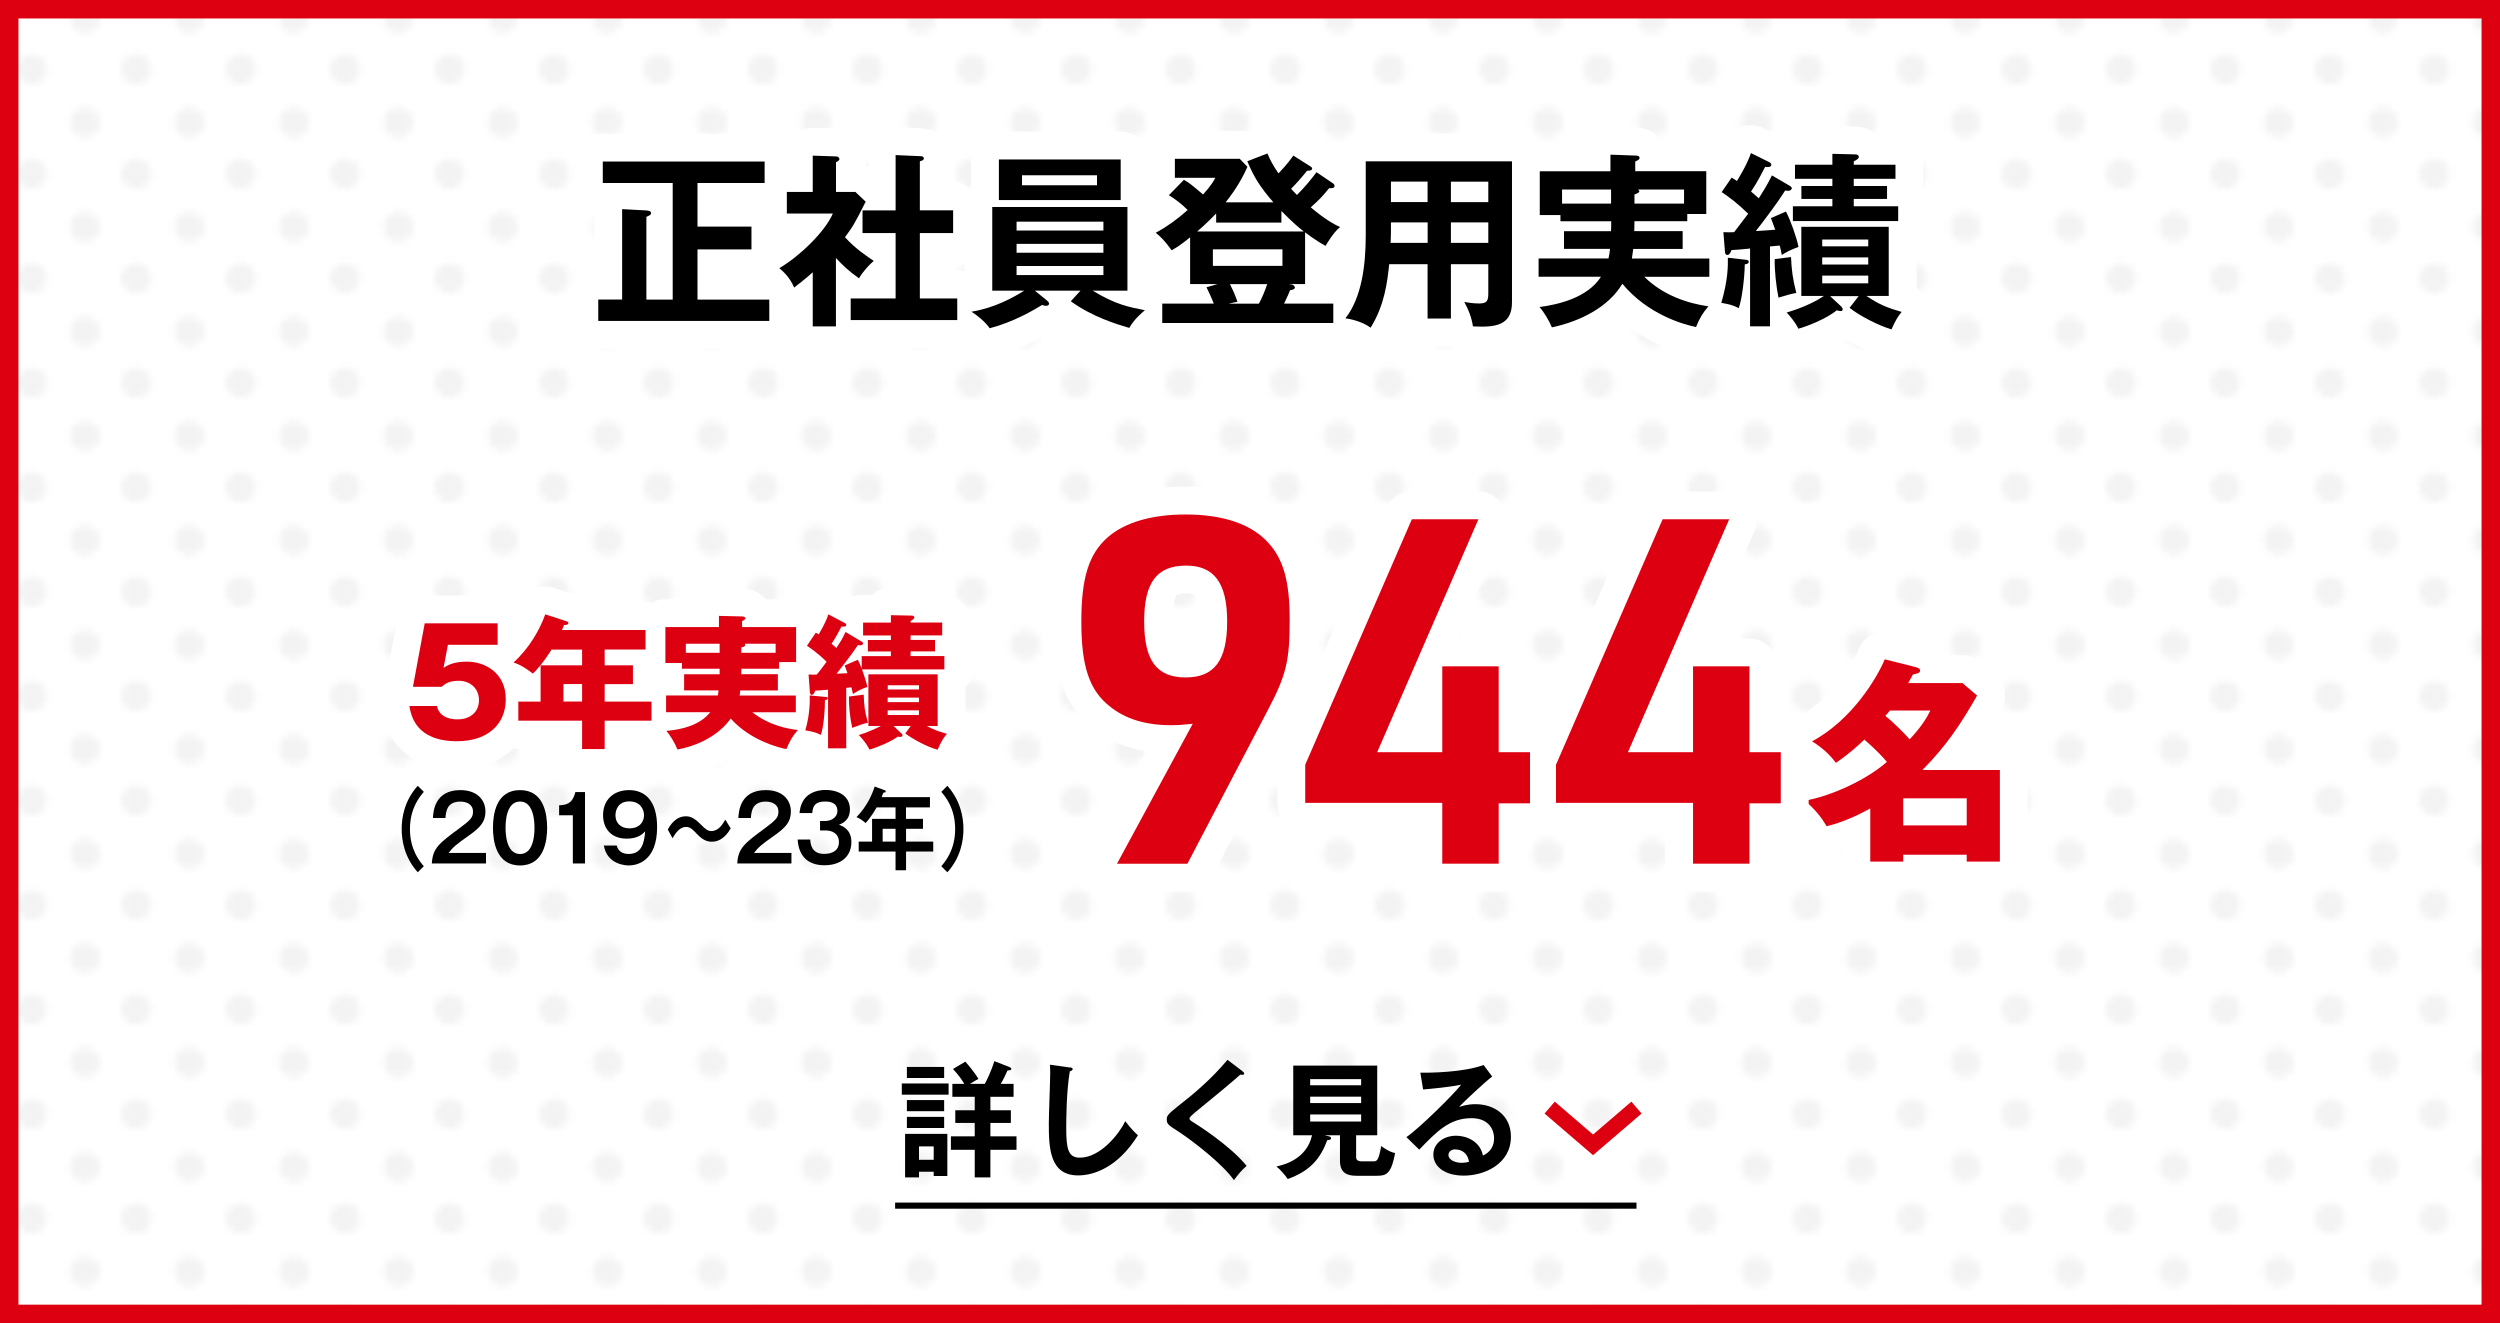 <?xml version="1.0" encoding="UTF-8"?>
<svg id="_レイヤー_2" data-name="レイヤー 2" xmlns="http://www.w3.org/2000/svg" xmlns:xlink="http://www.w3.org/1999/xlink" viewBox="0 0 359 190">
  <defs>
    <style>
      .cls-1 {
        fill: url(#_新規パターンスウォッチ_1);
      }

      .cls-1, .cls-2, .cls-3, .cls-4 {
        stroke-width: 0px;
      }

      .cls-5 {
        stroke: #fff;
        stroke-linejoin: round;
        stroke-width: 8px;
      }

      .cls-5, .cls-2, .cls-6, .cls-7 {
        fill: none;
      }

      .cls-8 {
        opacity: .05;
      }

      .cls-6 {
        stroke: #dd0010;
        stroke-width: 2.25px;
      }

      .cls-6, .cls-7 {
        stroke-miterlimit: 10;
      }

      .cls-7 {
        stroke: #000;
        stroke-width: .88px;
      }

      .cls-4 {
        fill: #dd0010;
      }
    </style>
    <pattern id="_新規パターンスウォッチ_1" data-name="新規パターンスウォッチ 1" x="0" y="0" width="14.73" height="14.73" patternTransform="translate(98.38 -360.95)" patternUnits="userSpaceOnUse" viewBox="0 0 14.73 14.73">
      <g>
        <rect class="cls-2" x="0" y="0" width="14.73" height="14.73"/>
        <path class="cls-3" d="M9,10.91c0-1.21.98-2.18,2.18-2.18s2.18.98,2.18,2.18-.98,2.18-2.18,2.18-2.18-.98-2.18-2.18Z"/>
        <path class="cls-3" d="M3.82,1.36c1.21,0,2.18.98,2.18,2.18s-.98,2.18-2.18,2.18-2.18-.98-2.18-2.18.98-2.18,2.18-2.18Z"/>
      </g>
    </pattern>
  </defs>
  <g id="_レイヤー_1-2" data-name="レイヤー 1">
    <g>
      <g class="cls-8">
        <rect class="cls-1" x="0" width="359" height="190"/>
      </g>
      <g>
        <g>
          <path class="cls-5" d="M110.47,43.01v3.08h-24.56v-3.08h3.43v-12.98l3.48.19c.3.03.67.08.67.38,0,.24-.13.3-.67.54v11.88h3.78v-16.74h-10.04v-3.08h23.24v3.08h-9.64v6.26h7.75v3.27h-7.75v7.21h10.31Z"/>
          <path class="cls-5" d="M120.06,46.87h-3.35v-7.77c-1.11,1-2,1.67-2.67,2.19-.67-1.57-1.67-2.38-2.13-2.78,2.89-1.7,6.53-5.18,7.69-7.85h-6.61v-3.1h3.72v-5.21l3.32.11c.38,0,.51.24.51.38,0,.16-.13.27-.49.46v4.26h2.78l1.48,1.4c-1.54,3.08-1.84,3.59-2.97,5.1,1.46,1.65,3.32,2.86,4.13,3.4-.67.57-1.67,1.67-2.11,2.51-1.59-1.13-2.35-1.89-3.32-2.92v9.83ZM123.86,33.48v-3.27h4.75v-7.94l3.64.16c.22,0,.41.11.41.3,0,.27-.19.32-.57.43v7.04h4.78v3.27h-4.78v9.39h5.37v3.1h-15.3v-3.1h6.45v-9.39h-4.75Z"/>
          <path class="cls-5" d="M155.16,41.74h-6.56l1.73,1.4c.14.11.32.3.32.46,0,.19-.19.32-.43.32-.16,0-.3-.03-.57-.13-1.24.76-4.05,2.43-7.53,3.35-.62-.89-1.67-1.78-2.62-2.38,3.35-.54,6.02-2.05,7.58-3.02h-4.59v-12.01h19.41v12.01h-4.99c3.29,2,5.18,2.35,7.5,2.81-.3.24-1.57,1.3-2.24,2.54-1.86-.54-5.37-1.62-8.4-3.83l1.38-1.51ZM160.93,22.9v5.83h-17.49v-5.83h17.49ZM158.45,33.1v-1.27h-12.47v1.27h12.47ZM145.98,35.02v1.27h12.47v-1.27h-12.47ZM145.98,38.2v1.3h12.47v-1.3h-12.47ZM146.76,25.17v1.43h10.77v-1.43h-10.77Z"/>
          <path class="cls-5" d="M170.9,40.8v-6.72c-1.32,1.08-2.02,1.51-2.65,1.86-1.05-1.46-1.7-2.05-2.29-2.51,1.51-.81,2.97-1.84,4.59-3.27-.92-.92-1.67-1.48-2.7-2.13l2.16-2.21c.78.43,1.27.86,2.75,2.11,1.3-1.46,1.57-2.02,1.75-2.4h-5.8v-2.73h9.31l1.11,1.16c-1.05,2.38-2.35,4.1-3.13,5.1h6.86c-1.97-2.27-2.81-3.67-3.75-5.91l2.89-1.11c.3.7.67,1.54,1.59,2.86,1.32-1.38,1.86-2.19,2.13-2.56l2.38,1.51c.27.16.32.24.32.35,0,.3-.41.32-.73.32-.73.92-1.46,1.75-2.29,2.59.13.16.27.3.84.89,1.27-1.27,2.05-2.27,2.81-3.27l2.16,1.46c.3.19.43.32.43.49,0,.32-.27.35-.78.35-1.11,1.35-1.43,1.65-2.64,2.75,2.24,1.86,3.32,2.4,4.21,2.83-1,.78-2.05,2.65-2.08,2.7-1.54-.84-2.78-1.84-2.94-1.94v7.42h-2.35l.51.08c.13.03.38.27.38.4,0,.3-.49.38-.7.41-.3.78-.65,1.46-.86,1.92h7.07v2.78h-24.56v-2.78h7.4c-.32-.86-.84-1.92-1.05-2.35l1.59-.46h-3.91ZM174.65,30.65c-.57.57-1.35,1.4-2.73,2.59h15.3c-.49-.38-1.62-1.3-3.21-2.94v1.67h-9.37v-1.32ZM174.17,35.8v2.38h9.99v-2.38h-9.99ZM176.62,40.8c.38.76.65,1.3,1.08,2.54-.38.08-.76.13-1.27.27h4.35c.46-.84.86-1.84,1.19-2.81h-5.34Z"/>
          <path class="cls-5" d="M208.35,45.74h-3.35v-7.8h-5.51c-.27,2.54-.65,5.86-2.67,9.12-1.29-.97-3.18-1.3-3.62-1.35,2.35-2.97,2.92-7.69,2.92-11.85v-10.69h21v20.24c0,3.37-2.43,3.62-5.61,3.46-.16-1.24-.7-2.56-1.24-3.51.43.08,1.24.22,2.13.22,1.16,0,1.32-.41,1.32-1.46v-4.18h-5.37v7.8ZM205,31.94h-5.26v1.4c0,.49-.03,1.08-.05,1.54h5.32v-2.94ZM205,26.08h-5.26v2.94h5.26v-2.94ZM208.35,29.03h5.37v-2.94h-5.37v2.94ZM208.35,34.88h5.37v-2.94h-5.37v2.94Z"/>
          <path class="cls-5" d="M241.63,33.21v2.54h-7.1c-.08.65-.14,1.03-.19,1.38h11.12v2.62h-9.34c2.73,2.67,6.21,3.81,9.21,4.24-.84.97-1.24,1.67-1.78,2.97-1.89-.38-6.96-1.84-10.58-6.21-1.94,3.27-5.91,5.37-10.12,6.26-.35-.89-1.16-2.24-1.78-2.92,2.65-.35,6.88-1.3,8.83-4.35h-8.96v-2.62h10.04c.13-.54.16-.92.22-1.38h-6.61v-2.54h6.75c.03-.54.03-.67.03-1.43h-7.29v-.89h-2.97v-6.29h10.15v-2.38l3.59.13c.13,0,.59,0,.59.32,0,.24-.13.3-.62.54v1.38h10.2v6.15h-2.73v1.03h-7.58c0,.43,0,.54-.03,1.43h6.96ZM231.35,27.22h-7.04v2.02h7.04v-2.02ZM234.7,29.24h7.13v-2.02h-6.61c.11.08.19.16.19.27,0,.19-.51.38-.7.43v1.32Z"/>
          <path class="cls-5" d="M250.77,37.31c.16.03.35.08.35.27,0,.32-.38.35-.57.38-.03,1.92-.38,4.89-.86,6.29-.97-.49-1.35-.54-2.51-.76.94-3.21.97-5.26.94-6.48l2.65.3ZM257.03,26.7c.08.05.27.16.27.32,0,.11-.08.38-.57.38-.14,0-.27-.03-.38-.05-1.13,1.83-3.19,4.51-4.21,5.83.38-.03.59-.03,2.78-.19-.24-.7-.38-1.03-.62-1.67l2.16-.94c.67,1.27,1.48,3.56,1.81,5.07-1.24.49-1.38.54-2.4,1.16-.16-.81-.22-1.03-.3-1.35l-1.4.13v11.47h-2.86v-11.17c-1.3.13-1.97.19-2.67.22-.13.38-.3.7-.59.7-.27,0-.32-.22-.35-.49l-.22-2.78c.67.03.97.03,1.54,0,.16-.19,1.35-1.75,2.02-2.65-1.65-1.59-2.75-2.4-3.81-3.1l1.43-2.08c.3.16.49.27.76.49.05-.08,1.43-2.27,2.02-4.02l2.65,1.32c.11.05.27.19.27.35,0,.41-.57.35-.89.32-.35.67-1.05,2.11-2.02,3.54.7.59.89.78,1.11.97.46-.73,1.24-1.94,1.89-3.29l2.59,1.51ZM257.19,36.91c.08,1.83.24,3.13.76,5.16-.7.11-1.21.27-2.56.67-.32-1.54-.59-4.02-.54-5.53l2.35-.3ZM266.93,42.52h-4.13l1.62,1.51c.11.11.19.27.19.4,0,.22-.22.24-.32.24s-.22-.03-.54-.11c-1.48,1.24-4.45,2.38-5.51,2.64-.43-.94-1.27-1.89-1.67-2.32,2.7-.81,4.32-1.7,5.34-2.38h-3.24v-9.93h12.55v9.93h-3.19c1.81,1.24,3.08,1.73,5.05,2.29-.67.81-.95,1.38-1.46,2.51-1.83-.54-4.59-1.94-6.02-3.1l1.32-1.7ZM272.58,29.62v2.13h-15.12v-2.13h5.67v-1.05h-4.45v-1.86h4.45v-1.03h-5.37v-2.02h5.37v-1.57l3.29.08c.24,0,.51.11.51.35,0,.27-.3.43-.73.65v.49h5.99v2.02h-5.99v1.03h4.78v1.86h-4.78v1.05h6.37ZM268.28,35.37v-.97h-6.61v.97h6.61ZM261.67,36.96v1.03h6.61v-1.03h-6.61ZM261.67,39.58v1.11h6.61v-1.11h-6.61Z"/>
        </g>
        <g>
          <path class="cls-3" d="M110.47,43.01v3.08h-24.56v-3.08h3.43v-12.98l3.48.19c.3.03.67.08.67.38,0,.24-.13.3-.67.54v11.88h3.78v-16.74h-10.04v-3.08h23.24v3.08h-9.64v6.26h7.75v3.27h-7.75v7.21h10.31Z"/>
          <path class="cls-3" d="M120.06,46.87h-3.35v-7.77c-1.11,1-2,1.67-2.67,2.19-.67-1.57-1.67-2.38-2.13-2.78,2.89-1.7,6.53-5.18,7.69-7.85h-6.61v-3.1h3.72v-5.21l3.32.11c.38,0,.51.24.51.38,0,.16-.13.27-.49.46v4.26h2.78l1.48,1.4c-1.54,3.08-1.84,3.59-2.97,5.1,1.46,1.65,3.32,2.86,4.13,3.4-.67.57-1.67,1.67-2.11,2.51-1.59-1.13-2.35-1.89-3.32-2.92v9.83ZM123.86,33.48v-3.27h4.75v-7.94l3.64.16c.22,0,.41.11.41.3,0,.27-.19.32-.57.43v7.04h4.78v3.27h-4.78v9.39h5.37v3.1h-15.3v-3.1h6.45v-9.39h-4.75Z"/>
          <path class="cls-3" d="M155.16,41.74h-6.56l1.73,1.4c.14.11.32.3.32.46,0,.19-.19.32-.43.32-.16,0-.3-.03-.57-.13-1.24.76-4.05,2.43-7.53,3.35-.62-.89-1.67-1.78-2.62-2.38,3.35-.54,6.02-2.05,7.58-3.02h-4.59v-12.01h19.41v12.01h-4.99c3.29,2,5.18,2.35,7.5,2.81-.3.24-1.57,1.3-2.24,2.54-1.86-.54-5.37-1.62-8.4-3.83l1.38-1.51ZM160.93,22.9v5.83h-17.49v-5.83h17.49ZM158.45,33.1v-1.27h-12.47v1.27h12.47ZM145.98,35.02v1.27h12.47v-1.27h-12.47ZM145.98,38.2v1.3h12.47v-1.3h-12.47ZM146.76,25.17v1.43h10.77v-1.43h-10.77Z"/>
          <path class="cls-3" d="M170.9,40.8v-6.72c-1.32,1.08-2.02,1.51-2.65,1.86-1.05-1.46-1.7-2.05-2.29-2.51,1.51-.81,2.97-1.84,4.59-3.27-.92-.92-1.67-1.48-2.7-2.13l2.16-2.21c.78.43,1.27.86,2.75,2.11,1.3-1.46,1.57-2.02,1.75-2.4h-5.8v-2.73h9.31l1.11,1.16c-1.05,2.38-2.35,4.1-3.13,5.1h6.86c-1.97-2.27-2.81-3.67-3.75-5.91l2.89-1.11c.3.7.67,1.54,1.59,2.86,1.32-1.38,1.86-2.19,2.13-2.56l2.38,1.51c.27.16.32.24.32.35,0,.3-.41.32-.73.32-.73.92-1.46,1.75-2.29,2.59.13.16.27.3.84.89,1.27-1.27,2.05-2.27,2.81-3.27l2.16,1.46c.3.19.43.32.43.49,0,.32-.27.35-.78.35-1.11,1.35-1.43,1.65-2.64,2.75,2.24,1.86,3.32,2.4,4.21,2.83-1,.78-2.05,2.65-2.08,2.7-1.54-.84-2.78-1.84-2.94-1.94v7.42h-2.35l.51.08c.13.03.38.27.38.4,0,.3-.49.38-.7.41-.3.78-.65,1.46-.86,1.92h7.07v2.78h-24.56v-2.78h7.4c-.32-.86-.84-1.92-1.05-2.35l1.59-.46h-3.91ZM174.65,30.65c-.57.57-1.35,1.4-2.73,2.59h15.3c-.49-.38-1.62-1.3-3.21-2.94v1.67h-9.37v-1.32ZM174.17,35.8v2.38h9.99v-2.38h-9.99ZM176.62,40.8c.38.76.65,1.3,1.08,2.54-.38.08-.76.13-1.27.27h4.35c.46-.84.86-1.84,1.19-2.81h-5.34Z"/>
          <path class="cls-3" d="M208.35,45.74h-3.35v-7.8h-5.51c-.27,2.54-.65,5.86-2.67,9.12-1.29-.97-3.18-1.3-3.62-1.35,2.35-2.97,2.92-7.69,2.92-11.85v-10.69h21v20.24c0,3.37-2.43,3.62-5.61,3.46-.16-1.24-.7-2.56-1.24-3.51.43.08,1.24.22,2.13.22,1.16,0,1.32-.41,1.32-1.46v-4.18h-5.37v7.8ZM205,31.94h-5.26v1.4c0,.49-.03,1.08-.05,1.54h5.32v-2.94ZM205,26.08h-5.26v2.94h5.26v-2.94ZM208.35,29.03h5.37v-2.94h-5.37v2.94ZM208.35,34.88h5.37v-2.94h-5.37v2.94Z"/>
          <path class="cls-3" d="M241.63,33.21v2.54h-7.1c-.08.65-.14,1.03-.19,1.38h11.12v2.62h-9.34c2.73,2.67,6.21,3.81,9.21,4.24-.84.97-1.24,1.67-1.78,2.97-1.89-.38-6.96-1.84-10.58-6.21-1.94,3.27-5.91,5.37-10.12,6.26-.35-.89-1.16-2.24-1.78-2.92,2.65-.35,6.88-1.3,8.83-4.35h-8.96v-2.62h10.04c.13-.54.16-.92.22-1.38h-6.61v-2.54h6.75c.03-.54.03-.67.03-1.43h-7.29v-.89h-2.97v-6.29h10.15v-2.38l3.59.13c.13,0,.59,0,.59.32,0,.24-.13.3-.62.54v1.38h10.2v6.15h-2.73v1.03h-7.58c0,.43,0,.54-.03,1.43h6.96ZM231.35,27.22h-7.04v2.02h7.04v-2.02ZM234.7,29.24h7.13v-2.02h-6.61c.11.08.19.16.19.27,0,.19-.51.38-.7.43v1.32Z"/>
          <path class="cls-3" d="M250.77,37.31c.16.03.35.08.35.27,0,.32-.38.35-.57.38-.03,1.92-.38,4.89-.86,6.29-.97-.49-1.35-.54-2.51-.76.94-3.21.97-5.26.94-6.48l2.65.3ZM257.03,26.7c.08.05.27.16.27.32,0,.11-.08.38-.57.38-.14,0-.27-.03-.38-.05-1.13,1.83-3.19,4.51-4.21,5.83.38-.03.59-.03,2.78-.19-.24-.7-.38-1.03-.62-1.67l2.16-.94c.67,1.27,1.48,3.56,1.81,5.07-1.24.49-1.38.54-2.4,1.16-.16-.81-.22-1.03-.3-1.35l-1.4.13v11.47h-2.86v-11.17c-1.3.13-1.97.19-2.67.22-.13.38-.3.7-.59.7-.27,0-.32-.22-.35-.49l-.22-2.78c.67.03.97.03,1.54,0,.16-.19,1.35-1.75,2.02-2.65-1.65-1.59-2.75-2.4-3.81-3.1l1.43-2.08c.3.16.49.27.76.49.05-.08,1.43-2.27,2.02-4.02l2.65,1.32c.11.05.27.19.27.35,0,.41-.57.35-.89.32-.35.67-1.05,2.11-2.02,3.54.7.59.89.78,1.11.97.46-.73,1.24-1.94,1.89-3.29l2.59,1.51ZM257.19,36.91c.08,1.83.24,3.13.76,5.16-.7.11-1.21.27-2.56.67-.32-1.54-.59-4.02-.54-5.53l2.35-.3ZM266.93,42.52h-4.13l1.62,1.51c.11.11.19.27.19.4,0,.22-.22.24-.32.24s-.22-.03-.54-.11c-1.48,1.24-4.45,2.38-5.51,2.64-.43-.94-1.27-1.89-1.67-2.32,2.7-.81,4.32-1.7,5.34-2.38h-3.24v-9.93h12.55v9.93h-3.19c1.81,1.24,3.08,1.73,5.05,2.29-.67.81-.95,1.38-1.46,2.51-1.83-.54-4.59-1.94-6.02-3.1l1.32-1.7ZM272.58,29.62v2.13h-15.12v-2.13h5.67v-1.05h-4.45v-1.86h4.45v-1.03h-5.37v-2.02h5.37v-1.57l3.29.08c.24,0,.51.11.51.35,0,.27-.3.43-.73.65v.49h5.99v2.02h-5.99v1.03h4.78v1.86h-4.78v1.05h6.37ZM268.28,35.37v-.97h-6.61v.97h6.61ZM261.67,36.96v1.03h6.61v-1.03h-6.61ZM261.67,39.58v1.11h6.61v-1.11h-6.61Z"/>
        </g>
      </g>
      <path class="cls-4" d="M356.35,2.65v184.7H2.65V2.65h353.7M359,0H0v190h359V0h0Z"/>
      <g>
        <g>
          <path class="cls-5" d="M268.58,116.09c-3.15,1.73-5.19,2.29-6.27,2.56-.74-1.24-1.64-2.44-3.15-3.68,3.46-.56,8.65-2.81,11.8-5.56-.68-.8-1.51-1.7-3.24-3.21-.4.37-1.73,1.73-4.08,3.34-.62-.8-1.51-1.88-3.43-3.09,5.78-3.06,9.42-9.27,10.44-11.77l4.3,1.08c.43.12.77.22.77.53,0,.34-.34.43-1.02.56-.28.49-.37.68-.68,1.24h7.79l2.1,1.79c-2.26,3.96-4.36,7.17-7.85,10.69h11.12v13.16h-4.76v-.99h-9.12v.99h-4.73v-7.63ZM271.39,102.03c-.43.53-.49.59-.65.77,1.08.87,2.53,2.29,3.49,3.37,1.88-2.04,2.47-3.15,2.97-4.14h-5.81ZM282.42,118.53v-3.89h-9.12v3.89h9.12Z"/>
          <path class="cls-4" d="M268.58,116.09c-3.15,1.73-5.19,2.29-6.27,2.56-.74-1.24-1.64-2.44-3.15-3.68,3.46-.56,8.65-2.81,11.8-5.56-.68-.8-1.51-1.7-3.24-3.21-.4.37-1.73,1.73-4.08,3.34-.62-.8-1.51-1.88-3.43-3.09,5.78-3.06,9.42-9.27,10.44-11.77l4.3,1.08c.43.12.77.22.77.53,0,.34-.34.43-1.02.56-.28.49-.37.68-.68,1.24h7.79l2.1,1.79c-2.26,3.96-4.36,7.17-7.85,10.69h11.12v13.16h-4.76v-.99h-9.12v.99h-4.73v-7.63ZM271.39,102.03c-.43.53-.49.59-.65.77,1.08.87,2.53,2.29,3.49,3.37,1.88-2.04,2.47-3.15,2.97-4.14h-5.81ZM282.42,118.53v-3.89h-9.12v3.89h9.12Z"/>
        </g>
        <g>
          <g>
            <path class="cls-5" d="M171.29,103.93c-1.32.14-2.08.21-3.12.21-3.67,0-6.58-.9-8.8-2.7-2.98-2.35-4.09-5.82-4.09-12.19s1.11-9.7,3.74-12.05c2.42-2.15,6.3-3.32,11.22-3.32,5.4,0,9.49,1.38,11.91,4.09,2.15,2.35,3.05,5.54,3.05,11.01,0,5.89-.48,7.96-3.19,13.09l-11.5,21.96h-10.11l10.87-20.08ZM164.3,89.25c0,5.61,1.8,8.03,5.96,8.03s5.96-2.49,5.96-8.03-1.87-8.03-5.89-8.03c-4.22,0-6.03,2.42-6.03,8.03Z"/>
            <path class="cls-5" d="M207.1,115.29h-19.67v-5.47l15.31-35.25h9.56l-14.54,33.45h9.35v-12.33h8.1v12.33h4.5v7.34h-4.5v8.66h-8.1v-8.73Z"/>
            <path class="cls-5" d="M243.11,115.29h-19.67v-5.47l15.31-35.25h9.56l-14.54,33.45h9.35v-12.33h8.1v12.33h4.5v7.34h-4.5v8.66h-8.1v-8.73Z"/>
          </g>
          <g>
            <path class="cls-4" d="M171.29,103.93c-1.32.14-2.08.21-3.12.21-3.67,0-6.58-.9-8.8-2.7-2.98-2.35-4.09-5.82-4.09-12.19s1.11-9.7,3.74-12.05c2.42-2.15,6.3-3.32,11.22-3.32,5.4,0,9.49,1.38,11.91,4.09,2.15,2.35,3.05,5.54,3.05,11.01,0,5.89-.48,7.96-3.19,13.09l-11.5,21.96h-10.11l10.87-20.08ZM164.3,89.25c0,5.61,1.8,8.03,5.96,8.03s5.96-2.49,5.96-8.03-1.87-8.03-5.89-8.03c-4.22,0-6.03,2.42-6.03,8.03Z"/>
            <path class="cls-4" d="M207.1,115.29h-19.67v-5.47l15.31-35.25h9.56l-14.54,33.45h9.35v-12.33h8.1v12.33h4.5v7.34h-4.5v8.66h-8.1v-8.73Z"/>
            <path class="cls-4" d="M243.11,115.29h-19.67v-5.47l15.31-35.25h9.56l-14.54,33.45h9.35v-12.33h8.1v12.33h4.5v7.34h-4.5v8.66h-8.1v-8.73Z"/>
          </g>
        </g>
        <g>
          <g>
            <path class="cls-5" d="M71.49,92.59h-7.17l-.63,3.32c1.09-.79,2.45-.9,3.34-.9,2.68,0,5.6,1.65,5.6,5.39,0,3.53-2.51,6.04-7,6.04-5.96,0-6.61-3.74-6.84-5.06h3.95c.4,1.92,2.55,1.92,2.95,1.92,1.9,0,3.09-1.11,3.09-2.74,0-1.82-1.38-2.8-2.91-2.8-1.44,0-1.97.46-2.45.86h-4.12l1.69-9.11h10.47v3.07Z"/>
            <path class="cls-5" d="M86.83,95.54h4.06v2.7h-4.06v2.51h6.73v2.74h-6.73v4.08h-3.24v-4.08h-9.16v-2.74h3.2v-5.21h5.96v-2.26h-4.39c-.08.15-1.32,2.15-2.68,3.45-1.59-1.21-2.3-1.44-2.78-1.59,2.28-2.07,3.76-4.7,4.56-6.92l3.07,1c.13.04.25.1.25.23,0,.27-.29.29-.63.31-.1.27-.21.5-.29.71h12v2.8h-5.87v2.26ZM83.59,98.23h-2.68v2.51h2.68v-2.51Z"/>
            <path class="cls-5" d="M111.7,96.83v2.32h-5.41c-.02.33-.04.56-.08.73h8.07v2.4h-6.25c2.51,1.94,5.06,2.36,6.54,2.55-.77.88-1.13,1.53-1.65,2.74-1-.19-5.16-1.21-7.99-4.39-1.23,1.76-3.74,3.72-7.65,4.45-.31-.84-1.09-2.13-1.59-2.68,2.15-.17,4.77-.77,6.31-2.68h-6.35v-2.4h7.44c.02-.17.06-.36.1-.73h-4.95v-2.32h5.1v-.79h-5.41v-.82h-2.38v-5.16h7.69v-1.61l3.32.08c.27,0,.48.1.48.27,0,.12-.17.25-.48.42v.84h7.76v5.02h-2.45v.96h-5.41c0,.33-.02.58-.02.79h5.27ZM103.34,92.44h-4.85v1.3h4.85v-1.3ZM106.45,93.74h4.93v-1.3h-4.43s.06.1.06.15c0,.25-.27.31-.56.38v.77Z"/>
            <path class="cls-5" d="M118.65,100.09c.1,0,.21.06.21.19,0,.21-.27.23-.4.25.02,1.28-.17,3.78-.58,5-.86-.42-1.17-.46-2.24-.65.46-1.57.71-3.41.63-5.02l2.38.23ZM123.73,94.22h4.2v-.67h-3.3v-1.65h3.3v-.65h-3.99v-1.84h3.99v-1.07l2.99.06c.19,0,.38.08.38.25,0,.19-.21.33-.54.54v.21h4.54v1.84h-4.54v.65h3.51v1.65h-3.51v.67h4.85v1.92h-11.83c.54,1.5.65,1.96.77,2.51-1.07.4-1.17.46-2.07,1.02-.04-.19-.17-.84-.21-.96l-.75.08v8.68h-2.61v-8.42c-1.13.1-1.38.13-1.84.13-.19.48-.31.61-.5.61s-.25-.17-.27-.38l-.19-2.55c.52.04.75.04,1.17.02.44-.5.79-1,1.42-1.84-.12-.12-1.21-1.23-2.82-2.3l1.27-1.88c.13.06.25.15.42.25,1.07-1.84,1.25-2.49,1.38-2.88l2.38,1.25c.13.06.19.15.19.27,0,.29-.42.25-.69.23-.25.5-.81,1.59-1.42,2.47.4.33.5.44.69.61.69-1.05.81-1.23,1.32-2.3l2.34,1.4c.08.04.17.13.17.23s-.06.29-.42.29c-.08,0-.25-.02-.31-.04-.52.84-2.55,3.47-3.07,4.12.25-.02,1.36-.06,1.57-.08-.25-.71-.27-.79-.4-1.11l1.88-.82c.17.31.27.52.56,1.28v-1.8ZM124.03,99.76c.06,1.53.1,2.22.61,4.03-.59.1-1.19.33-2.26.73-.33-1.42-.52-3.32-.46-4.5l2.11-.27ZM129.48,105.34c.08.06.12.19.12.25,0,.19-.21.23-.31.23-.13,0-.31-.04-.38-.04-.77.63-2.95,1.57-4.06,1.86-.38-.82-1.09-1.65-1.53-2.09,1.09-.33,2.09-.75,3.18-1.3h-1.8v-7.42h9.95v7.42h-1.55c.86.48,1.48.73,2.88,1.13-.65.75-.84,1.19-1.34,2.28-1.73-.46-3.95-1.78-4.64-2.34l.79-1.07h-2.47l1.13,1.09ZM131.97,99.01v-.61h-4.49v.61h4.49ZM127.47,100.18v.65h4.49v-.65h-4.49ZM127.47,102v.67h4.49v-.67h-4.49Z"/>
          </g>
          <g>
            <path class="cls-4" d="M71.49,92.59h-7.17l-.63,3.32c1.09-.79,2.45-.9,3.34-.9,2.68,0,5.6,1.65,5.6,5.39,0,3.53-2.51,6.04-7,6.04-5.96,0-6.61-3.74-6.84-5.06h3.95c.4,1.92,2.55,1.92,2.95,1.92,1.9,0,3.09-1.11,3.09-2.74,0-1.82-1.38-2.8-2.91-2.8-1.44,0-1.97.46-2.45.86h-4.12l1.69-9.11h10.47v3.07Z"/>
            <path class="cls-4" d="M86.83,95.54h4.06v2.7h-4.06v2.51h6.73v2.74h-6.73v4.08h-3.24v-4.08h-9.16v-2.74h3.2v-5.21h5.96v-2.26h-4.39c-.08.15-1.32,2.15-2.68,3.45-1.59-1.21-2.3-1.44-2.78-1.59,2.28-2.07,3.76-4.7,4.56-6.92l3.07,1c.13.04.25.1.25.23,0,.27-.29.29-.63.31-.1.27-.21.5-.29.71h12v2.8h-5.87v2.26ZM83.59,98.23h-2.68v2.51h2.68v-2.51Z"/>
            <path class="cls-4" d="M111.7,96.83v2.32h-5.41c-.02.33-.04.56-.08.73h8.07v2.4h-6.25c2.51,1.94,5.06,2.36,6.54,2.55-.77.88-1.13,1.53-1.65,2.74-1-.19-5.16-1.21-7.99-4.39-1.23,1.76-3.74,3.72-7.65,4.45-.31-.84-1.09-2.13-1.59-2.68,2.15-.17,4.77-.77,6.31-2.68h-6.35v-2.4h7.44c.02-.17.06-.36.1-.73h-4.95v-2.32h5.1v-.79h-5.41v-.82h-2.38v-5.16h7.69v-1.61l3.32.08c.27,0,.48.1.48.27,0,.12-.17.25-.48.42v.84h7.76v5.02h-2.45v.96h-5.41c0,.33-.02.58-.02.79h5.27ZM103.34,92.44h-4.85v1.3h4.85v-1.3ZM106.45,93.74h4.93v-1.3h-4.43s.06.1.06.15c0,.25-.27.31-.56.38v.77Z"/>
            <path class="cls-4" d="M118.65,100.09c.1,0,.21.06.21.19,0,.21-.27.23-.4.25.02,1.28-.17,3.78-.58,5-.86-.42-1.17-.46-2.24-.65.46-1.57.71-3.41.63-5.02l2.38.23ZM123.73,94.22h4.2v-.67h-3.3v-1.65h3.3v-.65h-3.99v-1.84h3.99v-1.07l2.99.06c.19,0,.38.08.38.25,0,.19-.21.33-.54.54v.21h4.54v1.84h-4.54v.65h3.51v1.65h-3.51v.67h4.85v1.92h-11.83c.54,1.5.65,1.96.77,2.51-1.07.4-1.17.46-2.07,1.02-.04-.19-.17-.84-.21-.96l-.75.08v8.68h-2.61v-8.42c-1.13.1-1.38.13-1.84.13-.19.48-.31.61-.5.61s-.25-.17-.27-.38l-.19-2.55c.52.04.75.04,1.17.02.44-.5.79-1,1.42-1.84-.12-.12-1.21-1.23-2.82-2.3l1.27-1.88c.13.06.25.15.42.25,1.07-1.84,1.25-2.49,1.38-2.88l2.38,1.25c.13.06.19.15.19.27,0,.29-.42.25-.69.23-.25.5-.81,1.59-1.42,2.47.4.33.5.44.69.61.69-1.05.81-1.23,1.32-2.3l2.34,1.4c.08.04.17.13.17.23s-.06.29-.42.29c-.08,0-.25-.02-.31-.04-.52.84-2.55,3.47-3.07,4.12.25-.02,1.36-.06,1.57-.08-.25-.71-.27-.79-.4-1.11l1.88-.82c.17.31.27.52.56,1.28v-1.8ZM124.03,99.76c.06,1.53.1,2.22.61,4.03-.59.1-1.19.33-2.26.73-.33-1.42-.52-3.32-.46-4.5l2.11-.27ZM129.48,105.34c.08.06.12.19.12.25,0,.19-.21.23-.31.23-.13,0-.31-.04-.38-.04-.77.63-2.95,1.57-4.06,1.86-.38-.82-1.09-1.65-1.53-2.09,1.09-.33,2.09-.75,3.18-1.3h-1.8v-7.42h9.95v7.42h-1.55c.86.48,1.48.73,2.88,1.13-.65.75-.84,1.19-1.34,2.28-1.73-.46-3.95-1.78-4.64-2.34l.79-1.07h-2.47l1.13,1.09ZM131.97,99.01v-.61h-4.49v.61h4.49ZM127.47,100.18v.65h4.49v-.65h-4.49ZM127.47,102v.67h4.49v-.67h-4.49Z"/>
          </g>
        </g>
        <g>
          <path class="cls-3" d="M60.86,113.71c-.57.68-1.99,2.33-1.99,5.34s1.42,4.67,1.99,5.34l-.87.87c-1.93-2.16-2.31-4.59-2.31-6.21s.37-4.06,2.31-6.21l.87.87Z"/>
          <path class="cls-3" d="M69.79,122.48v1.51h-7.78c.13-2.21,1.05-2.9,3.94-5.03,1.72-1.27,1.97-1.62,1.97-2.41,0-1.09-.96-1.44-1.81-1.44-1.76,0-2.08,1.17-2.14,2.35h-1.8c.05-.9.22-4,3.94-4,2.39,0,3.6,1.39,3.6,3.08,0,1.46-.73,2.29-2.43,3.48-1.78,1.25-2.26,1.66-2.86,2.46h5.37Z"/>
          <path class="cls-3" d="M78.57,118.87c0,1.83-.43,5.41-3.89,5.41s-3.89-3.56-3.89-5.41.4-5.41,3.89-5.41,3.89,3.58,3.89,5.41ZM72.6,118.87c0,.56,0,3.77,2.08,3.77s2.07-3.21,2.07-3.77,0-3.77-2.07-3.77-2.08,3.16-2.08,3.77Z"/>
          <path class="cls-3" d="M84.02,123.99h-1.76v-6.92h-1.97v-1.43c.98-.05,1.92-.18,2.33-1.9h1.39v10.24Z"/>
          <path class="cls-3" d="M88.56,121.42c.23.91.96,1.21,1.7,1.21,1.81,0,2.25-1.42,2.38-3.25-.3.33-.96,1.05-2.65,1.05-2.29,0-3.39-1.51-3.39-3.38,0-2.22,1.54-3.59,3.73-3.59s4.03,1.4,4.03,5.32c0,4.9-2.9,5.5-4.08,5.5-.34,0-3.1-.09-3.57-2.86h1.86ZM88.38,117.09c0,1.08.76,1.86,1.99,1.86,1.64,0,2.11-1.11,2.11-1.89,0-.91-.6-1.98-2.1-1.98-1.66,0-2,1.29-2,2Z"/>
          <path class="cls-3" d="M104.92,118.97c-.26.44-1.11,1.9-2.69,1.9-.59,0-1.25-.17-2.08-1.04-.74-.78-1.02-1.08-1.66-1.08-.96,0-1.59,1.07-1.91,1.62l-.69-1.25c.29-.52,1.09-1.9,2.59-1.9.34,0,1.03,0,2.18,1.2.67.69,1.01.92,1.5.92,1.06,0,1.67-1.07,1.99-1.64l.78,1.26Z"/>
          <path class="cls-3" d="M113.65,122.48v1.51h-7.78c.13-2.21,1.05-2.9,3.94-5.03,1.72-1.27,1.97-1.62,1.97-2.41,0-1.09-.96-1.44-1.81-1.44-1.76,0-2.08,1.17-2.14,2.35h-1.8c.05-.9.22-4,3.94-4,2.39,0,3.6,1.39,3.6,3.08,0,1.46-.73,2.29-2.43,3.48-1.78,1.25-2.26,1.66-2.86,2.46h5.37Z"/>
          <path class="cls-3" d="M116.35,120.58c.05.64.18,2.04,2,2.04.28,0,2.12,0,2.12-1.69,0-1.35-1.14-1.68-1.9-1.68h-.81v-1.35h.69c.87,0,1.8-.47,1.8-1.46,0-1.34-1.39-1.34-1.74-1.34-1.21,0-1.8.4-1.87,1.66h-1.83c.05-.44.12-1.14.61-1.89.83-1.23,2.29-1.43,3.14-1.43,1.94,0,3.49.94,3.49,2.77,0,1.6-1.09,2.03-1.58,2.22.46.17,1.79.64,1.79,2.48,0,2.03-1.45,3.34-3.87,3.34-2.02,0-3.67-.96-3.85-3.69h1.81Z"/>
          <path class="cls-3" d="M130.11,117.59h2.43v1.43h-2.43v1.83h3.9v1.43h-3.9v2.69h-1.51v-2.69h-5.29v-1.43h1.92v-3.26h3.37v-1.65h-2.72c-.22.39-.83,1.44-1.58,2.25-.44-.38-.85-.68-1.31-.85,1.58-1.6,2.32-3.46,2.61-4.39l1.43.52c.14.05.16.08.16.17,0,.17-.15.17-.33.18-.08.21-.14.36-.26.65h6.94v1.47h-3.44v1.65ZM128.6,119.02h-1.85v1.83h1.85v-1.83Z"/>
          <path class="cls-3" d="M135.17,124.39c.57-.68,1.99-2.33,1.99-5.34s-1.42-4.67-1.99-5.34l.87-.87c1.93,2.16,2.31,4.59,2.31,6.21s-.37,4.06-2.31,6.21l-.87-.87Z"/>
        </g>
      </g>
      <g>
        <g>
          <path class="cls-3" d="M136.22,155.59v1.6h-6.72v-1.6h6.72ZM131.97,168.26v.81h-2v-6.25h6.07v6.05h-1.96v-.61h-2.11ZM135.58,153.21v1.59h-5.35v-1.59h5.35ZM135.58,157.97v1.6h-5.35v-1.6h5.35ZM135.58,160.38v1.6h-5.35v-1.6h5.35ZM134.08,166.55v-1.93h-2.11v1.93h2.11ZM141.42,155.64c.23-.43.9-1.73,1.37-3.26l2.13.83c.05.02.31.13.31.29s-.13.18-.56.23c-.29.65-.56,1.23-.96,1.91h1.84v1.86h-3.33v1.93h2.94v1.82h-2.94v1.93h3.75v1.93h-3.75v3.96h-2.25v-3.96h-3.42v-1.93h3.42v-1.93h-2.79v-1.82h2.79v-1.93h-3.21v-1.86h1.71c-.23-.41-.78-1.24-1.62-2.13l1.77-1.06c.45.49,1.37,1.62,1.89,2.47-.27.16-.59.32-1.21.72h2.13Z"/>
          <path class="cls-3" d="M153.62,153.28c.29.04.41.05.41.25,0,.18-.25.27-.4.31-.5,2.79-.52,7.12-.52,8.09,0,3.1.29,4.31,1.96,4.31,3.06,0,5.79-3.66,6.52-5.24.94,1.23,1.44,1.69,1.82,2.02-2.94,4.72-6.45,5.77-8.58,5.77-4.09,0-4.22-3.89-4.22-7.5,0-1.14.2-6.15.2-7.17,0-.74-.02-.87-.04-1.23l2.83.4Z"/>
          <path class="cls-3" d="M178.44,153.86c.11.07.22.18.22.29,0,.07-.04.2-.23.2-.05,0-.16-.02-.32-.04-.72.68-3.89,3.32-6.51,5.44-.77.65-.79.76-.79.86,0,.22.16.32.7.65.29.18,5.1,3.19,7.5,6.16-.81.72-1.1,1.1-1.82,2.05-1.53-2.25-5.95-5.66-7.82-6.88-1.64-1.06-1.82-1.17-1.82-1.86,0-.4.04-.65,1.53-1.82,2.29-1.77,4.87-3.95,7.19-6.72l2.18,1.66Z"/>
          <path class="cls-3" d="M194.73,166.01c0,.41.05.76.87.76h1.6c.47,0,.76,0,1.14-2.2,1.1.81,1.68.94,2,1.01-.54,2.87-1.17,3.26-2.58,3.26h-2.96c-1.37,0-2.38-.41-2.38-2.16v-3.66h-2.22l.65.16c.11.04.29.07.29.27,0,.23-.23.25-.54.27-.99,2.65-2.43,4.42-5.69,5.59-.31-.52-1.15-1.46-1.62-1.8.88-.2,4.33-.94,5.12-4.49h-2.7v-10h12.06v10h-3.03v2.99ZM195.46,155.84v-.88h-7.32v.88h7.32ZM188.14,157.48v.92h7.32v-.92h-7.32ZM188.14,160.04v1.01h7.32v-1.01h-7.32Z"/>
          <path class="cls-3" d="M214.29,154.58c-1.1.83-4.09,3.64-4.78,4.38.47-.14,1.23-.4,2.36-.4,2.67,0,5.1,1.57,5.1,4.67,0,3.93-3.82,5.59-6.76,5.59-2.78,0-4.38-1.32-4.38-3.03,0-1.55,1.41-2.7,3.28-2.7,1.37,0,3.42.72,3.84,2.85,1.6-.74,1.6-2.14,1.6-2.5,0-1.04-.61-2.87-3.24-2.87-3.15,0-4.97,1.89-7.51,4.52l-1.84-1.8c1.93-1.33,6.83-6.18,7.86-7.53-1.57.34-4.31.59-5.46.69l-.4-2.42c1.35.05,6.33-.05,9.08-1.1l1.24,1.66ZM208.99,165.05c-.67,0-.99.4-.99.81,0,.72.99,1.12,1.87,1.12.47,0,.87-.09,1.08-.14-.16-1.12-.92-1.78-1.96-1.78Z"/>
        </g>
        <polyline class="cls-6" points="235 159.05 228.76 164.4 222.53 159.05"/>
        <line class="cls-7" x1="128.54" y1="173.13" x2="235" y2="173.13"/>
      </g>
    </g>
  </g>
</svg>